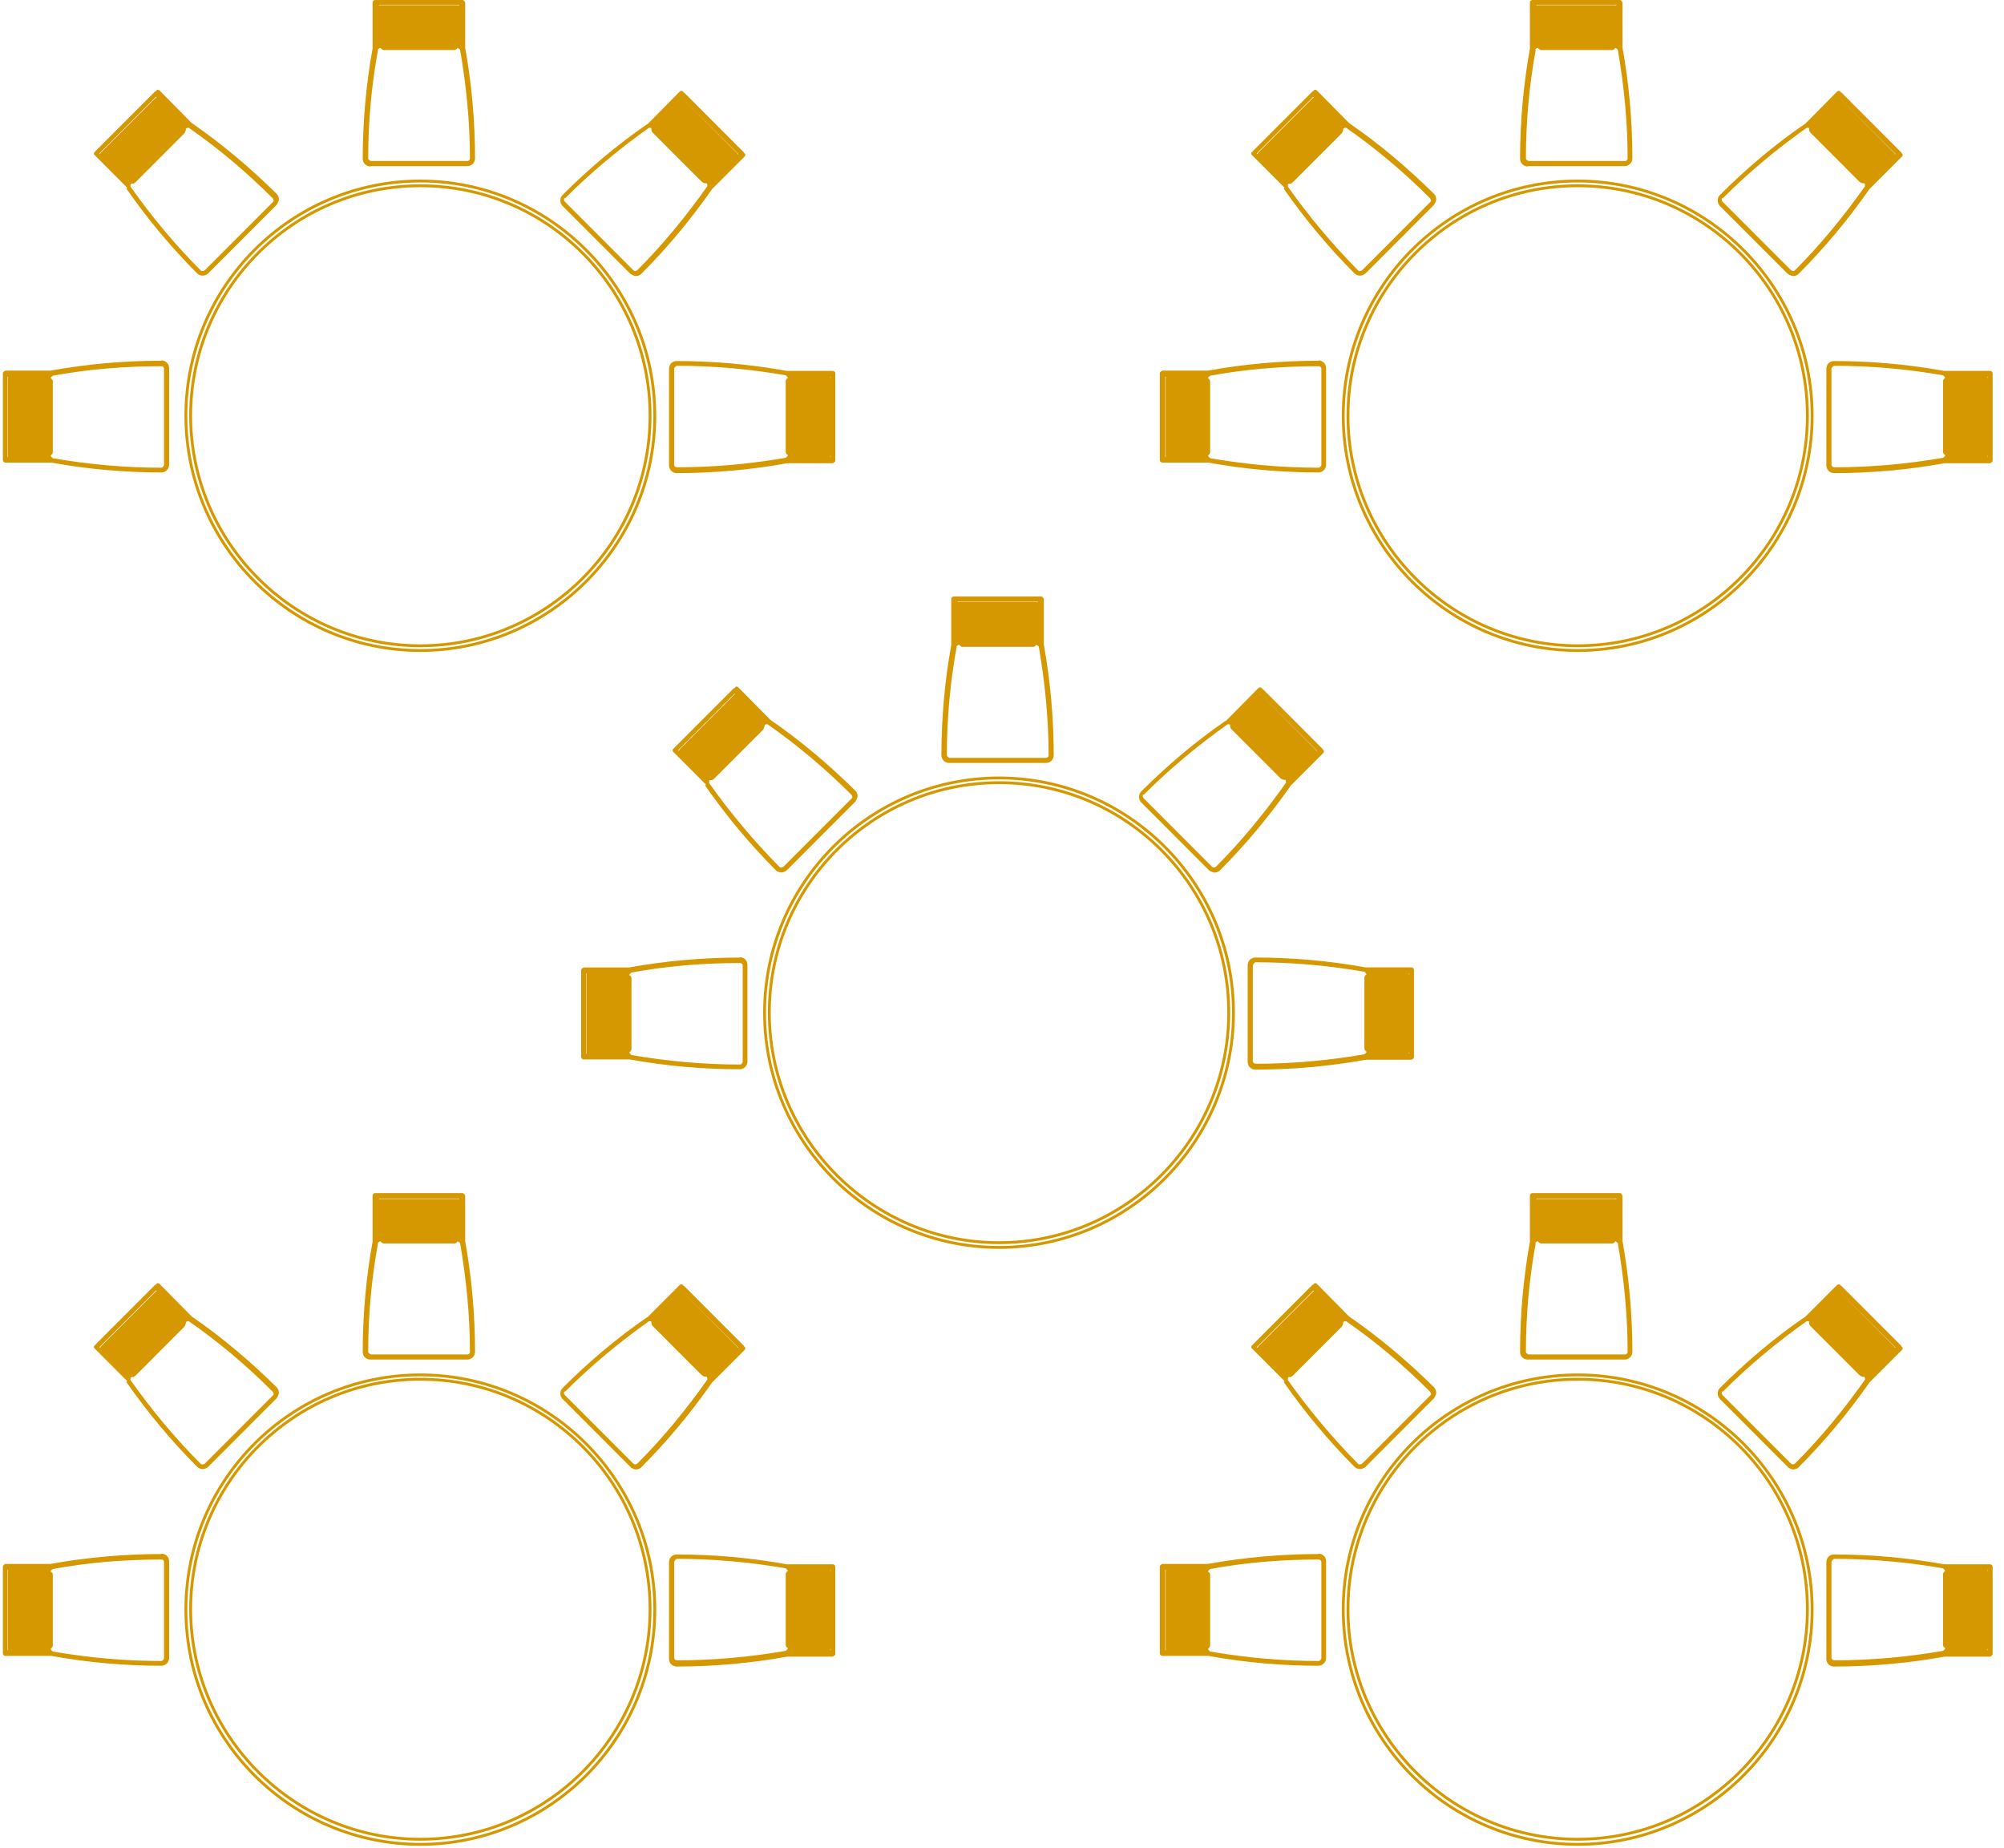 <?xml version="1.0" encoding="UTF-8"?> <svg xmlns="http://www.w3.org/2000/svg" width="141" height="130" viewBox="0 0 141 130" fill="none"><g clip-path="url(#clip0_1473_27492)"><path d="M47.431 32.718V25.912C47.431 25.912 47.534 25.732 47.637 25.732C50.202 25.732 52.768 25.963 55.282 26.4C55.385 26.477 55.41 26.554 55.436 26.58C55.359 26.631 55.282 26.708 55.282 26.811V26.862V31.742V31.793C55.282 31.896 55.359 31.973 55.436 32.024C55.436 32.076 55.385 32.127 55.282 32.204C52.768 32.641 50.202 32.872 47.637 32.872C47.534 32.872 47.431 32.795 47.431 32.692M58.438 32.127H58.386C58.386 32.127 58.438 32.076 58.438 32.024V26.605C58.438 26.605 58.438 26.528 58.386 26.503H58.438V32.127ZM58.771 32.307V26.349V26.297C58.771 26.297 58.771 26.297 58.771 26.272C58.771 26.169 58.694 26.092 58.591 26.092H55.359C52.819 25.63 50.202 25.398 47.611 25.398C47.303 25.398 47.072 25.63 47.072 25.938V32.743C47.072 33.026 47.303 33.283 47.611 33.283C50.202 33.283 52.819 33.051 55.385 32.589H58.591C58.591 32.589 58.771 32.512 58.771 32.41C58.771 32.41 58.771 32.358 58.771 32.333" fill="#D59800"></path><path d="M39.76 13.947C41.582 12.124 43.557 10.48 45.661 8.991C45.661 8.991 45.687 8.991 45.712 8.991C45.712 8.991 45.789 8.991 45.84 9.017C45.815 9.119 45.84 9.273 45.943 9.35L45.995 9.402L49.304 12.715L49.381 12.792C49.381 12.792 49.407 12.817 49.432 12.817C49.484 12.869 49.56 12.895 49.638 12.895C49.663 12.895 49.689 12.895 49.715 12.895C49.74 12.92 49.766 12.972 49.766 13.023C49.766 13.023 49.766 13.023 49.766 13.049V13.1C48.278 15.206 46.636 17.209 44.84 19.007C44.763 19.084 44.635 19.084 44.558 19.007L39.735 14.179C39.735 14.179 39.683 14.101 39.683 14.05C39.683 13.999 39.683 13.947 39.735 13.922M51.895 10.866C51.895 10.866 51.895 10.789 51.844 10.763L48.021 6.936C47.996 6.911 47.97 6.885 47.919 6.885H47.97L51.947 10.84H51.921L51.895 10.866ZM44.352 19.264C44.352 19.264 44.583 19.418 44.737 19.418C44.891 19.418 45.02 19.366 45.122 19.264C46.944 17.44 48.611 15.437 50.099 13.305L52.383 11.02C52.46 10.943 52.46 10.84 52.383 10.789C52.383 10.789 52.383 10.789 52.357 10.763C52.357 10.763 52.357 10.737 52.331 10.711L48.124 6.5C48.124 6.5 48.124 6.5 48.072 6.5C48.072 6.5 48.072 6.474 48.072 6.448C47.996 6.371 47.893 6.371 47.816 6.448L45.558 8.734C45.558 8.734 45.558 8.734 45.533 8.734C43.403 10.198 41.402 11.893 39.581 13.716C39.478 13.819 39.427 13.947 39.427 14.101C39.427 14.256 39.478 14.384 39.581 14.487L44.404 19.315L44.352 19.264Z" fill="#D59800"></path><path d="M26.573 3.493C26.573 3.493 26.702 3.364 26.753 3.364C26.753 3.364 26.881 3.493 26.958 3.518C26.958 3.518 27.009 3.518 27.035 3.518H31.91C31.91 3.518 31.961 3.518 31.987 3.518C32.063 3.518 32.166 3.441 32.192 3.364C32.192 3.364 32.294 3.416 32.371 3.493C32.807 6.009 33.064 8.603 33.064 11.146C33.064 11.248 32.987 11.326 32.885 11.326H26.086C26.086 11.326 25.906 11.248 25.906 11.146C25.906 8.578 26.137 6.009 26.599 3.493M26.291 3.313C26.291 3.313 26.291 3.313 26.291 3.339C26.291 3.339 26.291 3.339 26.291 3.313ZM32.294 0.385C32.294 0.385 32.243 0.36 32.192 0.36H26.779C26.779 0.36 26.702 0.36 26.676 0.385V0.334H32.294V0.385ZM31.987 3.03C31.987 3.03 31.987 3.03 31.961 3.056C31.961 3.056 31.961 3.056 31.987 3.03ZM26.086 11.685H32.885C33.167 11.685 33.423 11.454 33.423 11.146C33.423 8.552 33.192 5.932 32.731 3.364V0.18C32.731 0.18 32.654 0 32.551 0C32.551 0 32.525 0 32.5 0C32.5 0 32.474 0 32.448 0H26.496C26.496 0 26.471 0 26.445 0C26.445 0 26.419 0 26.394 0C26.291 0 26.214 0.077 26.214 0.18V3.416C25.752 5.958 25.521 8.578 25.521 11.171C25.521 11.454 25.752 11.711 26.06 11.711" fill="#D59800"></path><path d="M29.575 45.427C20.673 45.427 13.413 38.159 13.413 29.248C13.413 20.336 20.647 13.068 29.575 13.068C38.503 13.068 45.738 20.336 45.738 29.248C45.738 38.159 38.478 45.427 29.575 45.427ZM29.575 12.734C20.468 12.734 13.079 20.156 13.079 29.248C13.079 38.339 20.493 45.761 29.575 45.761C38.657 45.761 46.072 38.339 46.072 29.248C46.072 20.156 38.657 12.734 29.575 12.734Z" stroke="#D59800" stroke-width="0.2" stroke-miterlimit="10"></path><path d="M11.001 6.833H11.027C11.027 6.833 10.95 6.884 10.924 6.91L7.101 10.736C7.101 10.736 7.05 10.813 7.05 10.839L6.999 10.787L10.975 6.807L11.001 6.833ZM19.262 14.075C19.262 14.075 19.262 14.178 19.21 14.203L14.387 19.031C14.387 19.031 14.182 19.108 14.131 19.031C12.309 17.208 10.667 15.23 9.179 13.124C9.179 13.124 9.179 13.073 9.179 13.047C9.179 13.047 9.179 12.945 9.231 12.919C9.256 12.919 9.282 12.919 9.308 12.919C9.385 12.919 9.436 12.919 9.487 12.842C9.487 12.842 9.539 12.842 9.539 12.816L12.976 9.375C12.976 9.375 13.105 9.17 13.079 9.041C13.13 9.041 13.156 8.99 13.207 8.99C13.207 8.99 13.233 8.99 13.258 8.99C13.258 8.99 13.258 8.99 13.284 8.99C15.388 10.454 17.363 12.123 19.185 13.946C19.21 13.972 19.236 14.023 19.236 14.075M8.897 13.279C10.385 15.41 12.053 17.413 13.874 19.237C13.977 19.34 14.131 19.391 14.259 19.391C14.387 19.391 14.516 19.34 14.644 19.237L19.467 14.409C19.467 14.409 19.621 14.178 19.621 14.023C19.621 13.869 19.57 13.741 19.467 13.638C17.62 11.815 15.619 10.12 13.489 8.656L11.232 6.37C11.155 6.293 11.052 6.293 11.001 6.37C11.001 6.37 11.001 6.396 10.975 6.422C10.975 6.422 10.95 6.422 10.924 6.422L6.716 10.633C6.716 10.633 6.691 10.659 6.691 10.685C6.691 10.685 6.691 10.685 6.665 10.685C6.588 10.736 6.588 10.865 6.665 10.916L8.948 13.202L8.897 13.279Z" fill="#D59800"></path><path d="M11.54 32.722C11.54 32.722 11.463 32.902 11.36 32.902C8.795 32.902 6.229 32.671 3.715 32.234C3.612 32.157 3.587 32.08 3.561 32.054C3.638 32.003 3.689 31.926 3.715 31.823V31.772V26.892V26.841C3.715 26.738 3.664 26.661 3.561 26.61C3.561 26.559 3.612 26.507 3.715 26.43C6.229 25.968 8.795 25.762 11.36 25.762C11.463 25.762 11.54 25.84 11.54 25.942V32.748V32.722ZM0.534 26.507H0.585C0.585 26.507 0.559 26.559 0.559 26.61V32.029C0.559 32.029 0.559 32.106 0.585 32.132H0.534V26.507ZM11.335 25.377C8.743 25.377 6.127 25.608 3.561 26.071H0.38C0.38 26.071 0.2 26.148 0.2 26.25C0.2 26.25 0.2 26.302 0.2 26.328V32.286V32.337C0.2 32.337 0.2 32.337 0.2 32.363C0.2 32.465 0.277 32.542 0.38 32.542H3.612C6.152 33.005 8.769 33.236 11.36 33.236C11.642 33.236 11.899 33.005 11.899 32.697V25.891C11.899 25.608 11.668 25.352 11.36 25.352" fill="#D59800"></path><path d="M128.86 32.718V25.912C128.86 25.912 128.963 25.732 129.065 25.732C131.631 25.732 134.196 25.963 136.711 26.4C136.813 26.477 136.839 26.554 136.865 26.58C136.788 26.631 136.711 26.708 136.711 26.811V26.862V31.742V31.793C136.711 31.896 136.788 31.973 136.865 32.024C136.865 32.076 136.813 32.127 136.711 32.204C134.196 32.641 131.631 32.872 129.065 32.872C128.963 32.872 128.86 32.795 128.86 32.692M139.866 32.127H139.815C139.815 32.127 139.866 32.076 139.866 32.024V26.605C139.866 26.605 139.866 26.528 139.815 26.503H139.866V32.127ZM140.2 32.307V26.349V26.297C140.2 26.297 140.2 26.297 140.2 26.272C140.2 26.169 140.123 26.092 140.02 26.092H136.788C134.248 25.63 131.631 25.398 129.04 25.398C128.732 25.398 128.501 25.63 128.501 25.938V32.743C128.501 33.026 128.732 33.283 129.04 33.283C131.631 33.283 134.248 33.051 136.813 32.589H140.02C140.02 32.589 140.2 32.512 140.2 32.41C140.2 32.41 140.2 32.358 140.2 32.333" fill="#D59800"></path><path d="M121.216 13.947C123.037 12.124 125.013 10.48 127.116 8.991C127.116 8.991 127.142 8.991 127.168 8.991C127.168 8.991 127.245 8.991 127.296 9.017C127.27 9.119 127.296 9.273 127.399 9.35L127.45 9.402L130.759 12.715L130.836 12.792C130.836 12.792 130.862 12.817 130.888 12.817C130.939 12.869 131.016 12.895 131.093 12.895C131.118 12.895 131.144 12.895 131.17 12.895C131.195 12.92 131.221 12.972 131.221 13.023C131.221 13.023 131.221 13.023 131.221 13.049V13.1C129.733 15.206 128.091 17.209 126.295 19.007C126.218 19.084 126.09 19.084 126.013 19.007L121.19 14.179C121.19 14.179 121.139 14.101 121.139 14.05C121.139 13.999 121.139 13.947 121.19 13.922M133.325 10.866C133.325 10.866 133.325 10.789 133.274 10.763L129.451 6.936C129.425 6.911 129.4 6.885 129.348 6.885H129.4L133.376 10.84H133.35L133.325 10.866ZM125.782 19.264C125.782 19.264 126.013 19.418 126.167 19.418C126.321 19.418 126.449 19.366 126.552 19.264C128.373 17.44 130.041 15.437 131.529 13.305L133.812 11.02C133.889 10.943 133.889 10.84 133.812 10.789C133.812 10.789 133.812 10.789 133.787 10.763C133.787 10.763 133.787 10.737 133.761 10.711L129.554 6.5C129.554 6.5 129.554 6.5 129.502 6.5C129.502 6.5 129.502 6.474 129.502 6.448C129.425 6.371 129.323 6.371 129.246 6.448L126.988 8.734C126.988 8.734 126.988 8.734 126.962 8.734C124.833 10.198 122.832 11.893 121.01 13.716C120.908 13.819 120.856 13.947 120.856 14.101C120.856 14.256 120.908 14.384 121.01 14.487L125.834 19.315L125.782 19.264Z" fill="#D59800"></path><path d="M108.003 3.493C108.003 3.493 108.131 3.364 108.183 3.364C108.183 3.364 108.311 3.493 108.414 3.518C108.414 3.518 108.465 3.518 108.49 3.518H113.365C113.365 3.518 113.416 3.518 113.442 3.518C113.519 3.518 113.622 3.441 113.647 3.364C113.647 3.364 113.75 3.416 113.827 3.493C114.263 6.009 114.519 8.603 114.519 11.146C114.519 11.248 114.442 11.326 114.34 11.326H107.541C107.541 11.326 107.362 11.248 107.362 11.146C107.362 8.578 107.593 6.009 108.054 3.493M107.721 3.313C107.721 3.313 107.721 3.313 107.721 3.339C107.721 3.339 107.721 3.339 107.721 3.313ZM113.724 0.385C113.724 0.385 113.673 0.36 113.621 0.36H108.208C108.208 0.36 108.131 0.36 108.106 0.385V0.334H113.724V0.385ZM113.442 3.03C113.442 3.03 113.442 3.03 113.416 3.056C113.416 3.056 113.416 3.056 113.442 3.03ZM107.516 11.685H114.314C114.596 11.685 114.853 11.454 114.853 11.146C114.853 8.552 114.622 5.932 114.16 3.364V0.18C114.16 0.18 114.083 0 113.981 0C113.981 0 113.955 0 113.929 0C113.929 0 113.904 0 113.878 0H107.926C107.926 0 107.9 0 107.875 0C107.875 0 107.849 0 107.823 0C107.721 0 107.644 0.077 107.644 0.18V3.416C107.182 5.958 106.951 8.578 106.951 11.171C106.951 11.454 107.182 11.711 107.49 11.711" fill="#D59800"></path><path d="M111.005 45.427C102.103 45.427 94.842 38.159 94.842 29.248C94.842 20.336 102.077 13.068 111.005 13.068C119.933 13.068 127.168 20.336 127.168 29.248C127.168 38.159 119.907 45.427 111.005 45.427ZM111.005 12.734C101.897 12.734 94.509 20.156 94.509 29.248C94.509 38.339 101.923 45.761 111.005 45.761C120.087 45.761 127.501 38.339 127.501 29.248C127.501 20.156 120.087 12.734 111.005 12.734Z" stroke="#D59800" stroke-width="0.2" stroke-miterlimit="10"></path><path d="M92.431 6.833H92.456C92.456 6.833 92.379 6.884 92.354 6.91L88.531 10.736C88.531 10.736 88.48 10.813 88.48 10.839L88.428 10.787L92.405 6.807L92.431 6.833ZM100.691 14.075C100.691 14.075 100.692 14.178 100.64 14.203L95.817 19.031C95.817 19.031 95.612 19.108 95.561 19.031C93.765 17.208 92.097 15.23 90.609 13.124C90.609 13.124 90.609 13.073 90.609 13.047C90.609 13.047 90.609 12.945 90.66 12.919C90.686 12.919 90.712 12.919 90.737 12.919C90.814 12.919 90.866 12.919 90.917 12.842C90.917 12.842 90.968 12.842 90.968 12.816L94.406 9.375C94.406 9.375 94.534 9.17 94.509 9.041C94.56 9.041 94.586 8.99 94.637 8.99C94.637 8.99 94.663 8.99 94.688 8.99C94.688 8.99 94.688 8.99 94.714 8.99C96.818 10.454 98.793 12.123 100.615 13.946C100.64 13.972 100.666 14.023 100.666 14.075M90.327 13.279C91.815 15.41 93.482 17.413 95.304 19.237C95.406 19.34 95.561 19.391 95.689 19.391C95.817 19.391 95.945 19.34 96.074 19.237L100.897 14.409C100.897 14.409 101.051 14.178 101.051 14.023C101.051 13.869 100.999 13.741 100.897 13.638C99.05 11.815 97.049 10.12 94.919 8.656L92.662 6.37C92.585 6.293 92.482 6.293 92.431 6.37C92.431 6.37 92.431 6.396 92.405 6.422C92.405 6.422 92.379 6.422 92.354 6.422L88.146 10.633C88.146 10.633 88.121 10.659 88.121 10.685C88.121 10.685 88.121 10.685 88.095 10.685C88.018 10.736 88.018 10.865 88.095 10.916L90.378 13.202L90.327 13.279Z" fill="#D59800"></path><path d="M92.969 32.722C92.969 32.722 92.892 32.902 92.789 32.902C90.224 32.902 87.658 32.671 85.144 32.234C85.041 32.157 85.016 32.08 84.99 32.054C85.067 32.003 85.118 31.926 85.144 31.823V31.772V26.892V26.841C85.144 26.738 85.093 26.661 84.99 26.61C84.99 26.559 85.041 26.507 85.144 26.43C87.658 25.968 90.224 25.762 92.789 25.762C92.892 25.762 92.969 25.84 92.969 25.942V32.748V32.722ZM81.988 26.507H82.04C82.04 26.507 82.014 26.559 82.014 26.61V32.029C82.014 32.029 82.014 32.106 82.04 32.132H81.988V26.507ZM92.763 25.377C90.172 25.377 87.555 25.608 84.99 26.071H81.783C81.783 26.071 81.603 26.148 81.603 26.25C81.603 26.25 81.603 26.302 81.603 26.328V32.286V32.337C81.603 32.337 81.603 32.337 81.603 32.363C81.603 32.465 81.68 32.542 81.783 32.542H85.016C87.555 33.005 90.172 33.236 92.763 33.236C93.046 33.236 93.302 33.005 93.302 32.697V25.891C93.302 25.608 93.071 25.352 92.763 25.352" fill="#D59800"></path><path d="M47.431 116.671V109.865C47.431 109.865 47.534 109.66 47.637 109.66C50.202 109.66 52.768 109.891 55.282 110.327C55.385 110.404 55.41 110.482 55.436 110.507C55.359 110.559 55.282 110.636 55.282 110.738V110.79V115.669V115.721C55.282 115.823 55.359 115.9 55.436 115.952C55.436 116.003 55.385 116.054 55.282 116.131C52.768 116.568 50.202 116.799 47.637 116.799C47.534 116.799 47.431 116.722 47.431 116.594M58.438 116.08H58.386C58.386 116.08 58.438 116.029 58.438 115.977V110.559C58.438 110.559 58.438 110.482 58.386 110.456H58.438V116.08ZM58.771 116.26V110.302V110.25C58.771 110.25 58.771 110.25 58.771 110.225C58.771 110.122 58.694 110.045 58.591 110.045H55.359C52.819 109.583 50.202 109.352 47.611 109.352C47.303 109.352 47.072 109.583 47.072 109.891V116.696C47.072 117.005 47.303 117.236 47.611 117.236C50.202 117.236 52.819 117.005 55.385 116.542H58.591C58.591 116.542 58.771 116.465 58.771 116.363C58.771 116.363 58.771 116.311 58.771 116.286" fill="#D59800"></path><path d="M39.76 97.9C41.582 96.077 43.557 94.433 45.661 92.944C45.661 92.944 45.687 92.944 45.712 92.944C45.712 92.944 45.789 92.944 45.84 92.97C45.815 93.072 45.84 93.227 45.943 93.304L45.995 93.355L49.304 96.668L49.381 96.745C49.381 96.745 49.407 96.771 49.432 96.771C49.484 96.822 49.56 96.848 49.638 96.848C49.663 96.848 49.689 96.848 49.715 96.848C49.74 96.873 49.766 96.925 49.766 96.976C49.766 96.976 49.766 96.976 49.766 97.002V97.053C48.278 99.159 46.636 101.162 44.84 102.96C44.763 103.037 44.635 103.037 44.558 102.96L39.735 98.132C39.735 98.132 39.683 98.055 39.683 98.003C39.683 97.952 39.683 97.9 39.735 97.875M51.895 94.819C51.895 94.819 51.895 94.742 51.844 94.716L48.021 90.889C47.996 90.864 47.97 90.838 47.919 90.838H47.97L51.947 94.793H51.921L51.895 94.819ZM44.352 103.217C44.352 103.217 44.583 103.371 44.737 103.371C44.891 103.371 45.02 103.319 45.122 103.217C46.944 101.393 48.611 99.39 50.099 97.258L52.383 94.973C52.46 94.896 52.46 94.793 52.383 94.742C52.383 94.742 52.383 94.742 52.357 94.716C52.357 94.716 52.357 94.716 52.331 94.665L48.124 90.453C48.124 90.453 48.124 90.453 48.072 90.453C48.072 90.453 48.072 90.453 48.072 90.401C47.996 90.325 47.893 90.325 47.816 90.401L45.558 92.662C45.558 92.662 45.558 92.662 45.533 92.662C43.403 94.125 41.402 95.82 39.581 97.644C39.478 97.746 39.427 97.875 39.427 98.029C39.427 98.183 39.478 98.311 39.581 98.414L44.404 103.242L44.352 103.217Z" fill="#D59800"></path><path d="M26.573 87.448C26.573 87.448 26.702 87.32 26.753 87.32C26.753 87.32 26.881 87.448 26.958 87.474C26.958 87.474 27.009 87.474 27.035 87.474H31.91C31.91 87.474 31.961 87.474 31.987 87.474C32.063 87.474 32.166 87.397 32.192 87.32C32.192 87.32 32.294 87.371 32.371 87.448C32.807 89.965 33.064 92.559 33.064 95.101C33.064 95.204 32.987 95.281 32.885 95.281H26.086C26.086 95.281 25.906 95.204 25.906 95.101C25.906 92.533 26.137 89.965 26.599 87.448M26.291 87.268C26.291 87.268 26.291 87.268 26.291 87.294C26.291 87.294 26.291 87.294 26.291 87.268ZM32.294 84.366C32.294 84.366 32.243 84.341 32.192 84.341H26.779C26.779 84.341 26.702 84.341 26.676 84.366V84.315H32.294V84.366ZM31.987 87.011C31.987 87.011 31.987 87.011 31.961 87.011C31.961 87.011 31.961 87.011 31.987 87.011ZM26.086 95.641H32.885C33.167 95.641 33.423 95.409 33.423 95.101C33.423 92.507 33.192 89.888 32.731 87.32V84.109C32.731 84.109 32.654 83.93 32.551 83.93C32.551 83.93 32.525 83.93 32.5 83.93C32.5 83.93 32.474 83.93 32.448 83.93H26.496C26.496 83.93 26.471 83.93 26.445 83.93C26.445 83.93 26.419 83.93 26.394 83.93C26.291 83.93 26.214 84.007 26.214 84.109V87.345C25.752 89.888 25.521 92.507 25.521 95.101C25.521 95.409 25.752 95.641 26.06 95.641" fill="#D59800"></path><path d="M29.575 129.386C20.673 129.386 13.413 122.118 13.413 113.206C13.413 104.295 20.647 97.027 29.575 97.027C38.503 97.027 45.738 104.295 45.738 113.206C45.738 122.118 38.478 129.386 29.575 129.386ZM29.575 96.719C20.468 96.719 13.079 104.115 13.079 113.232C13.079 122.349 20.493 129.745 29.575 129.745C38.657 129.745 46.072 122.349 46.072 113.232C46.072 104.115 38.657 96.719 29.575 96.719Z" stroke="#D59800" stroke-width="0.2" stroke-miterlimit="10"></path><path d="M11.001 90.811H11.027C11.027 90.811 10.95 90.863 10.924 90.888L7.101 94.715C7.101 94.715 7.05 94.792 7.05 94.818L6.999 94.766L10.975 90.786L11.001 90.811ZM19.262 98.028C19.262 98.028 19.262 98.131 19.21 98.156L14.387 102.984C14.387 102.984 14.182 103.061 14.131 102.984C12.309 101.161 10.667 99.183 9.179 97.078C9.179 97.078 9.179 97.026 9.179 97.001C9.179 97.001 9.179 96.898 9.231 96.872C9.256 96.872 9.282 96.872 9.308 96.872C9.385 96.872 9.436 96.872 9.487 96.795C9.487 96.795 9.539 96.795 9.539 96.769L12.976 93.328C12.976 93.328 13.105 93.123 13.079 92.994C13.13 92.994 13.156 92.943 13.207 92.943C13.207 92.943 13.233 92.943 13.258 92.943C13.258 92.943 13.258 92.943 13.284 92.943C15.388 94.407 17.363 96.076 19.185 97.9C19.21 97.925 19.236 97.977 19.236 98.028M8.897 97.232C10.385 99.363 12.053 101.366 13.874 103.19C13.977 103.293 14.131 103.344 14.259 103.344C14.387 103.344 14.516 103.293 14.644 103.19L19.467 98.362C19.467 98.362 19.621 98.131 19.621 97.977C19.621 97.848 19.57 97.694 19.467 97.591C17.62 95.768 15.619 94.073 13.489 92.609L11.232 90.323C11.155 90.246 11.052 90.246 11.001 90.323C11.001 90.323 11.001 90.349 10.975 90.375C10.975 90.375 10.95 90.375 10.924 90.375L6.716 94.587C6.716 94.587 6.691 94.612 6.691 94.638C6.691 94.638 6.691 94.638 6.665 94.638C6.588 94.689 6.588 94.818 6.665 94.869L8.948 97.155L8.897 97.232Z" fill="#D59800"></path><path d="M11.54 116.667C11.54 116.667 11.463 116.847 11.36 116.847C8.795 116.847 6.229 116.616 3.715 116.18C3.612 116.102 3.587 116.025 3.561 116C3.638 115.948 3.689 115.871 3.715 115.769V115.717V110.838V110.786C3.715 110.684 3.664 110.607 3.561 110.555C3.561 110.504 3.612 110.453 3.715 110.375C6.229 109.913 8.795 109.708 11.36 109.708C11.463 109.708 11.54 109.785 11.54 109.888V116.693V116.667ZM0.534 110.453H0.585C0.585 110.453 0.559 110.504 0.559 110.555V115.974C0.559 115.974 0.559 116.051 0.585 116.077H0.534V110.453ZM11.335 109.323C8.743 109.323 6.127 109.554 3.561 110.016H0.38C0.38 110.016 0.2 110.093 0.2 110.196C0.2 110.196 0.2 110.247 0.2 110.273V116.231V116.282C0.2 116.282 0.2 116.282 0.2 116.308C0.2 116.411 0.277 116.488 0.38 116.488H3.612C6.152 116.95 8.769 117.181 11.36 117.181C11.642 117.181 11.899 116.95 11.899 116.642V109.836C11.899 109.528 11.668 109.297 11.36 109.297" fill="#D59800"></path><path d="M128.86 116.671V109.865C128.86 109.865 128.963 109.66 129.065 109.66C131.631 109.66 134.196 109.891 136.711 110.327C136.813 110.404 136.839 110.482 136.865 110.507C136.788 110.559 136.711 110.636 136.711 110.738V110.79V115.669V115.721C136.711 115.823 136.788 115.9 136.865 115.952C136.865 116.003 136.813 116.054 136.711 116.131C134.196 116.568 131.631 116.799 129.065 116.799C128.963 116.799 128.86 116.722 128.86 116.594M139.866 116.08H139.815C139.815 116.08 139.866 116.029 139.866 115.977V110.559C139.866 110.559 139.866 110.482 139.815 110.456H139.866V116.08ZM140.2 116.26V110.302V110.25C140.2 110.25 140.2 110.25 140.2 110.225C140.2 110.122 140.123 110.045 140.02 110.045H136.788C134.248 109.583 131.631 109.352 129.04 109.352C128.732 109.352 128.501 109.583 128.501 109.891V116.696C128.501 117.005 128.732 117.236 129.04 117.236C131.631 117.236 134.248 117.005 136.813 116.542H140.02C140.02 116.542 140.2 116.465 140.2 116.363C140.2 116.363 140.2 116.311 140.2 116.286" fill="#D59800"></path><path d="M121.216 97.9C123.037 96.077 125.013 94.433 127.116 92.944C127.116 92.944 127.142 92.944 127.168 92.944C127.168 92.944 127.245 92.944 127.296 92.97C127.27 93.072 127.296 93.227 127.399 93.304L127.45 93.355L130.759 96.668L130.836 96.745C130.836 96.745 130.862 96.771 130.888 96.771C130.939 96.822 131.016 96.848 131.093 96.848C131.118 96.848 131.144 96.848 131.17 96.848C131.195 96.873 131.221 96.925 131.221 96.976C131.221 96.976 131.221 96.976 131.221 97.002V97.053C129.733 99.159 128.091 101.162 126.295 102.96C126.218 103.037 126.09 103.037 126.013 102.96L121.19 98.132C121.19 98.132 121.139 98.055 121.139 98.003C121.139 97.952 121.139 97.9 121.19 97.875M133.325 94.819C133.325 94.819 133.325 94.742 133.274 94.716L129.451 90.889C129.425 90.864 129.4 90.838 129.348 90.838H129.4L133.376 94.793H133.35L133.325 94.819ZM125.782 103.217C125.782 103.217 126.013 103.371 126.167 103.371C126.321 103.371 126.449 103.319 126.552 103.217C128.373 101.393 130.041 99.39 131.529 97.258L133.812 94.973C133.889 94.896 133.889 94.793 133.812 94.742C133.812 94.742 133.812 94.742 133.787 94.716C133.787 94.716 133.787 94.716 133.761 94.665L129.554 90.453C129.554 90.453 129.554 90.453 129.502 90.453C129.502 90.453 129.502 90.453 129.502 90.401C129.425 90.325 129.323 90.325 129.246 90.401L126.988 92.662C126.988 92.662 126.988 92.662 126.962 92.662C124.833 94.125 122.832 95.82 121.01 97.644C120.908 97.746 120.856 97.875 120.856 98.029C120.856 98.183 120.908 98.311 121.01 98.414L125.834 103.242L125.782 103.217Z" fill="#D59800"></path><path d="M108.003 87.448C108.003 87.448 108.131 87.32 108.183 87.32C108.183 87.32 108.311 87.448 108.414 87.474C108.414 87.474 108.465 87.474 108.49 87.474H113.365C113.365 87.474 113.416 87.474 113.442 87.474C113.519 87.474 113.622 87.397 113.647 87.32C113.647 87.32 113.75 87.371 113.827 87.448C114.263 89.965 114.519 92.559 114.519 95.101C114.519 95.204 114.442 95.281 114.34 95.281H107.541C107.541 95.281 107.362 95.204 107.362 95.101C107.362 92.533 107.593 89.965 108.054 87.448M107.721 87.268C107.721 87.268 107.721 87.268 107.721 87.294C107.721 87.294 107.721 87.294 107.721 87.268ZM113.724 84.366C113.724 84.366 113.673 84.341 113.621 84.341H108.208C108.208 84.341 108.131 84.341 108.106 84.366V84.315H113.724V84.366ZM113.442 87.011C113.442 87.011 113.442 87.011 113.416 87.011C113.416 87.011 113.416 87.011 113.442 87.011ZM107.516 95.641H114.314C114.596 95.641 114.853 95.409 114.853 95.101C114.853 92.507 114.622 89.888 114.16 87.32V84.109C114.16 84.109 114.083 83.93 113.981 83.93C113.981 83.93 113.955 83.93 113.929 83.93C113.929 83.93 113.904 83.93 113.878 83.93H107.926C107.926 83.93 107.9 83.93 107.875 83.93C107.875 83.93 107.849 83.93 107.823 83.93C107.721 83.93 107.644 84.007 107.644 84.109V87.345C107.182 89.888 106.951 92.507 106.951 95.101C106.951 95.409 107.182 95.641 107.49 95.641" fill="#D59800"></path><path d="M111.005 129.386C102.103 129.386 94.842 122.118 94.842 113.206C94.842 104.295 102.077 97.027 111.005 97.027C119.933 97.027 127.168 104.295 127.168 113.206C127.168 122.118 119.907 129.386 111.005 129.386ZM111.005 96.719C101.897 96.719 94.509 104.115 94.509 113.232C94.509 122.349 101.923 129.745 111.005 129.745C120.087 129.745 127.501 122.349 127.501 113.232C127.501 104.115 120.087 96.719 111.005 96.719Z" stroke="#D59800" stroke-width="0.2" stroke-miterlimit="10"></path><path d="M92.431 90.811H92.456C92.456 90.811 92.379 90.863 92.354 90.888L88.531 94.715C88.531 94.715 88.48 94.792 88.48 94.818L88.428 94.766L92.405 90.786L92.431 90.811ZM100.691 98.028C100.691 98.028 100.692 98.131 100.64 98.156L95.817 102.984C95.817 102.984 95.612 103.061 95.561 102.984C93.765 101.161 92.097 99.183 90.609 97.078C90.609 97.078 90.609 97.026 90.609 97.001C90.609 97.001 90.609 96.898 90.66 96.872C90.686 96.872 90.712 96.872 90.737 96.872C90.814 96.872 90.866 96.872 90.917 96.795C90.917 96.795 90.968 96.795 90.968 96.769L94.406 93.328C94.406 93.328 94.534 93.123 94.509 92.994C94.56 92.994 94.586 92.943 94.637 92.943C94.637 92.943 94.663 92.943 94.688 92.943C94.688 92.943 94.688 92.943 94.714 92.943C96.818 94.407 98.793 96.076 100.615 97.9C100.64 97.925 100.666 97.977 100.666 98.028M90.327 97.232C91.815 99.363 93.482 101.366 95.304 103.19C95.406 103.293 95.561 103.344 95.689 103.344C95.817 103.344 95.945 103.293 96.074 103.19L100.897 98.362C100.897 98.362 101.051 98.131 101.051 97.977C101.051 97.848 100.999 97.694 100.897 97.591C99.05 95.768 97.049 94.073 94.919 92.609L92.662 90.323C92.585 90.246 92.482 90.246 92.431 90.323C92.431 90.323 92.431 90.349 92.405 90.375C92.405 90.375 92.379 90.375 92.354 90.375L88.146 94.587C88.146 94.587 88.121 94.612 88.121 94.638C88.121 94.638 88.121 94.638 88.095 94.638C88.018 94.689 88.018 94.818 88.095 94.869L90.378 97.155L90.327 97.232Z" fill="#D59800"></path><path d="M92.969 116.667C92.969 116.667 92.892 116.847 92.789 116.847C90.224 116.847 87.658 116.616 85.144 116.18C85.041 116.102 85.016 116.025 84.99 116C85.067 115.948 85.118 115.871 85.144 115.769V115.717V110.838V110.786C85.144 110.684 85.093 110.607 84.99 110.555C84.99 110.504 85.041 110.453 85.144 110.375C87.658 109.913 90.224 109.708 92.789 109.708C92.892 109.708 92.969 109.785 92.969 109.888V116.693V116.667ZM81.988 110.453H82.04C82.04 110.453 82.014 110.504 82.014 110.555V115.974C82.014 115.974 82.014 116.051 82.04 116.077H81.988V110.453ZM92.763 109.323C90.172 109.323 87.555 109.554 84.99 110.016H81.783C81.783 110.016 81.603 110.093 81.603 110.196C81.603 110.196 81.603 110.247 81.603 110.273V116.231V116.282C81.603 116.282 81.603 116.282 81.603 116.308C81.603 116.411 81.68 116.488 81.783 116.488H85.016C87.555 116.95 90.172 117.181 92.763 117.181C93.046 117.181 93.302 116.95 93.302 116.642V109.836C93.302 109.528 93.071 109.297 92.763 109.297" fill="#D59800"></path><path d="M88.146 74.704V67.899C88.146 67.899 88.249 67.693 88.352 67.693C90.917 67.693 93.483 67.924 95.997 68.361C96.099 68.438 96.125 68.515 96.151 68.541C96.074 68.592 95.997 68.669 95.997 68.772V68.823V73.703V73.754C95.997 73.857 96.074 73.934 96.151 73.985C96.151 74.037 96.099 74.088 95.997 74.165C93.483 74.602 90.917 74.833 88.352 74.833C88.249 74.833 88.146 74.756 88.146 74.627M99.152 74.114H99.101C99.101 74.114 99.152 74.062 99.152 74.011V68.592C99.152 68.592 99.152 68.515 99.101 68.489H99.152V74.114ZM99.486 74.268V68.31V68.258C99.486 68.258 99.486 68.258 99.486 68.233C99.486 68.13 99.409 68.053 99.306 68.053H96.074C93.534 67.591 90.917 67.359 88.326 67.359C88.018 67.359 87.787 67.591 87.787 67.899V74.704C87.787 75.013 88.018 75.244 88.326 75.244C90.917 75.244 93.534 75.013 96.099 74.55H99.306C99.306 74.55 99.486 74.473 99.486 74.37C99.486 74.37 99.486 74.319 99.486 74.293" fill="#D59800"></path><path d="M80.475 55.908C82.297 54.085 84.272 52.441 86.376 50.952C86.376 50.952 86.401 50.952 86.427 50.952C86.427 50.952 86.504 50.952 86.555 50.977C86.53 51.08 86.555 51.234 86.658 51.311L86.709 51.363L90.019 54.676L90.096 54.753C90.096 54.753 90.121 54.778 90.147 54.778C90.198 54.83 90.275 54.855 90.352 54.855C90.378 54.855 90.404 54.855 90.429 54.855C90.455 54.881 90.481 54.932 90.481 54.984C90.481 54.984 90.481 54.984 90.481 55.01V55.061C88.993 57.167 87.351 59.17 85.555 60.968C85.478 61.045 85.35 61.045 85.273 60.968L80.45 56.139C80.45 56.139 80.398 56.062 80.398 56.011C80.398 55.96 80.398 55.908 80.45 55.883M92.61 52.827C92.61 52.827 92.61 52.749 92.559 52.724L88.736 48.897C88.71 48.872 88.659 48.846 88.633 48.846H88.685L92.661 52.801H92.636L92.61 52.827ZM85.067 61.224C85.067 61.224 85.298 61.379 85.452 61.379C85.606 61.379 85.734 61.327 85.837 61.224C87.659 59.401 89.326 57.398 90.814 55.266L93.097 52.981C93.174 52.904 93.174 52.801 93.097 52.749C93.097 52.749 93.097 52.749 93.072 52.724C93.072 52.724 93.072 52.698 93.046 52.672L88.839 48.461C88.839 48.461 88.839 48.461 88.787 48.461C88.787 48.461 88.787 48.435 88.787 48.409C88.71 48.332 88.608 48.332 88.531 48.409L86.273 50.695C86.273 50.695 86.273 50.695 86.248 50.695C84.118 52.159 82.117 53.854 80.296 55.677C80.193 55.78 80.142 55.908 80.142 56.062C80.142 56.217 80.193 56.345 80.296 56.448L85.119 61.276L85.067 61.224Z" fill="#D59800"></path><path d="M67.288 45.479C67.288 45.479 67.416 45.351 67.468 45.351C67.468 45.351 67.596 45.479 67.673 45.505C67.673 45.505 67.724 45.505 67.75 45.505H72.624C72.624 45.505 72.676 45.505 72.701 45.505C72.778 45.505 72.881 45.428 72.907 45.351C72.907 45.351 73.009 45.402 73.086 45.479C73.522 47.996 73.779 50.59 73.779 53.132C73.779 53.235 73.702 53.312 73.599 53.312H66.801C66.801 53.312 66.621 53.235 66.621 53.132C66.621 50.564 66.852 47.996 67.314 45.479M67.006 45.274C67.006 45.274 67.006 45.274 67.006 45.3C67.006 45.3 67.006 45.3 67.006 45.274ZM73.009 42.372C73.009 42.372 72.958 42.346 72.907 42.346H67.493C67.493 42.346 67.416 42.346 67.391 42.372V42.321H73.009V42.372ZM72.727 45.017C72.727 45.017 72.727 45.017 72.701 45.017C72.701 45.017 72.701 45.017 72.727 45.017ZM66.801 53.672H73.599C73.882 53.672 74.138 53.441 74.138 53.132C74.138 50.539 73.907 47.919 73.445 45.351V42.141C73.445 42.141 73.368 41.961 73.266 41.961C73.266 41.961 73.24 41.961 73.215 41.961C73.215 41.961 73.189 41.961 73.163 41.961H67.211C67.211 41.961 67.186 41.961 67.16 41.961C67.16 41.961 67.134 41.961 67.109 41.961C67.006 41.961 66.929 42.038 66.929 42.141V45.377C66.467 47.919 66.236 50.539 66.236 53.132C66.236 53.415 66.467 53.672 66.775 53.672" fill="#D59800"></path><path d="M70.29 87.419C61.388 87.419 54.127 80.151 54.127 71.24C54.127 62.328 61.362 55.06 70.29 55.06C79.218 55.06 86.453 62.328 86.453 71.24C86.453 80.151 79.192 87.419 70.29 87.419ZM70.29 54.727C61.183 54.727 53.794 62.148 53.794 71.24C53.794 80.331 61.208 87.753 70.29 87.753C79.372 87.753 86.786 80.357 86.786 71.24C86.786 62.123 79.372 54.727 70.29 54.727Z" stroke="#D59800" stroke-width="0.2" stroke-miterlimit="10"></path><path d="M51.716 48.817H51.741C51.741 48.817 51.664 48.868 51.639 48.894L47.816 52.721C47.816 52.721 47.765 52.798 47.765 52.823L47.714 52.772L51.69 48.791L51.716 48.817ZM59.977 56.033C59.977 56.033 59.977 56.136 59.925 56.162L55.102 60.99C55.102 60.99 54.897 61.067 54.846 60.99C53.05 59.167 51.382 57.189 49.894 55.083C49.894 55.083 49.894 55.032 49.894 55.006C49.894 55.006 49.894 54.904 49.946 54.878C49.971 54.878 49.997 54.878 50.023 54.878C50.099 54.878 50.151 54.878 50.202 54.801C50.202 54.801 50.253 54.801 50.253 54.775L53.691 51.334C53.691 51.334 53.819 51.128 53.794 51C53.845 51 53.871 50.949 53.922 50.949C53.922 50.949 53.948 50.949 53.973 50.949C53.973 50.949 53.973 50.949 53.999 50.949C56.103 52.412 58.078 54.082 59.9 55.905C59.925 55.931 59.951 55.982 59.951 56.033M49.612 55.263C51.1 57.395 52.768 59.398 54.589 61.221C54.692 61.324 54.846 61.375 54.974 61.375C55.102 61.375 55.23 61.324 55.359 61.221L60.182 56.393C60.182 56.393 60.336 56.162 60.336 56.008C60.336 55.854 60.285 55.725 60.182 55.623C58.335 53.799 56.334 52.104 54.204 50.64L51.947 48.355C51.87 48.278 51.767 48.278 51.716 48.355C51.716 48.355 51.716 48.38 51.69 48.406C51.69 48.406 51.664 48.406 51.639 48.406L47.431 52.618C47.431 52.618 47.406 52.644 47.406 52.669C47.406 52.669 47.406 52.669 47.38 52.669C47.303 52.721 47.303 52.849 47.38 52.9L49.663 55.186L49.612 55.263Z" fill="#D59800"></path><path d="M52.255 74.707C52.255 74.707 52.178 74.886 52.075 74.886C49.51 74.886 46.944 74.655 44.43 74.219C44.327 74.141 44.302 74.064 44.276 74.039C44.353 73.987 44.404 73.91 44.43 73.808V73.756V68.877V68.826C44.43 68.723 44.379 68.646 44.276 68.594C44.276 68.543 44.327 68.492 44.43 68.415C46.944 67.952 49.51 67.747 52.075 67.747C52.178 67.747 52.255 67.824 52.255 67.927V74.732V74.707ZM41.249 68.492H41.3C41.3 68.492 41.275 68.543 41.275 68.594V74.013C41.275 74.013 41.275 74.09 41.3 74.116H41.249V68.492ZM52.05 67.362C49.459 67.362 46.842 67.593 44.276 68.055H41.069C41.069 68.055 40.89 68.132 40.89 68.235C40.89 68.235 40.89 68.286 40.89 68.312V74.27V74.321C40.89 74.321 40.89 74.321 40.89 74.347C40.89 74.45 40.967 74.527 41.069 74.527H44.302C46.842 74.989 49.459 75.22 52.05 75.22C52.332 75.22 52.588 74.989 52.588 74.681V67.875C52.588 67.567 52.358 67.336 52.05 67.336" fill="#D59800"></path></g><defs><clipPath id="clip0_1473_27492"><rect width="140" height="130" fill="white" transform="translate(0.2)"></rect></clipPath></defs></svg> 